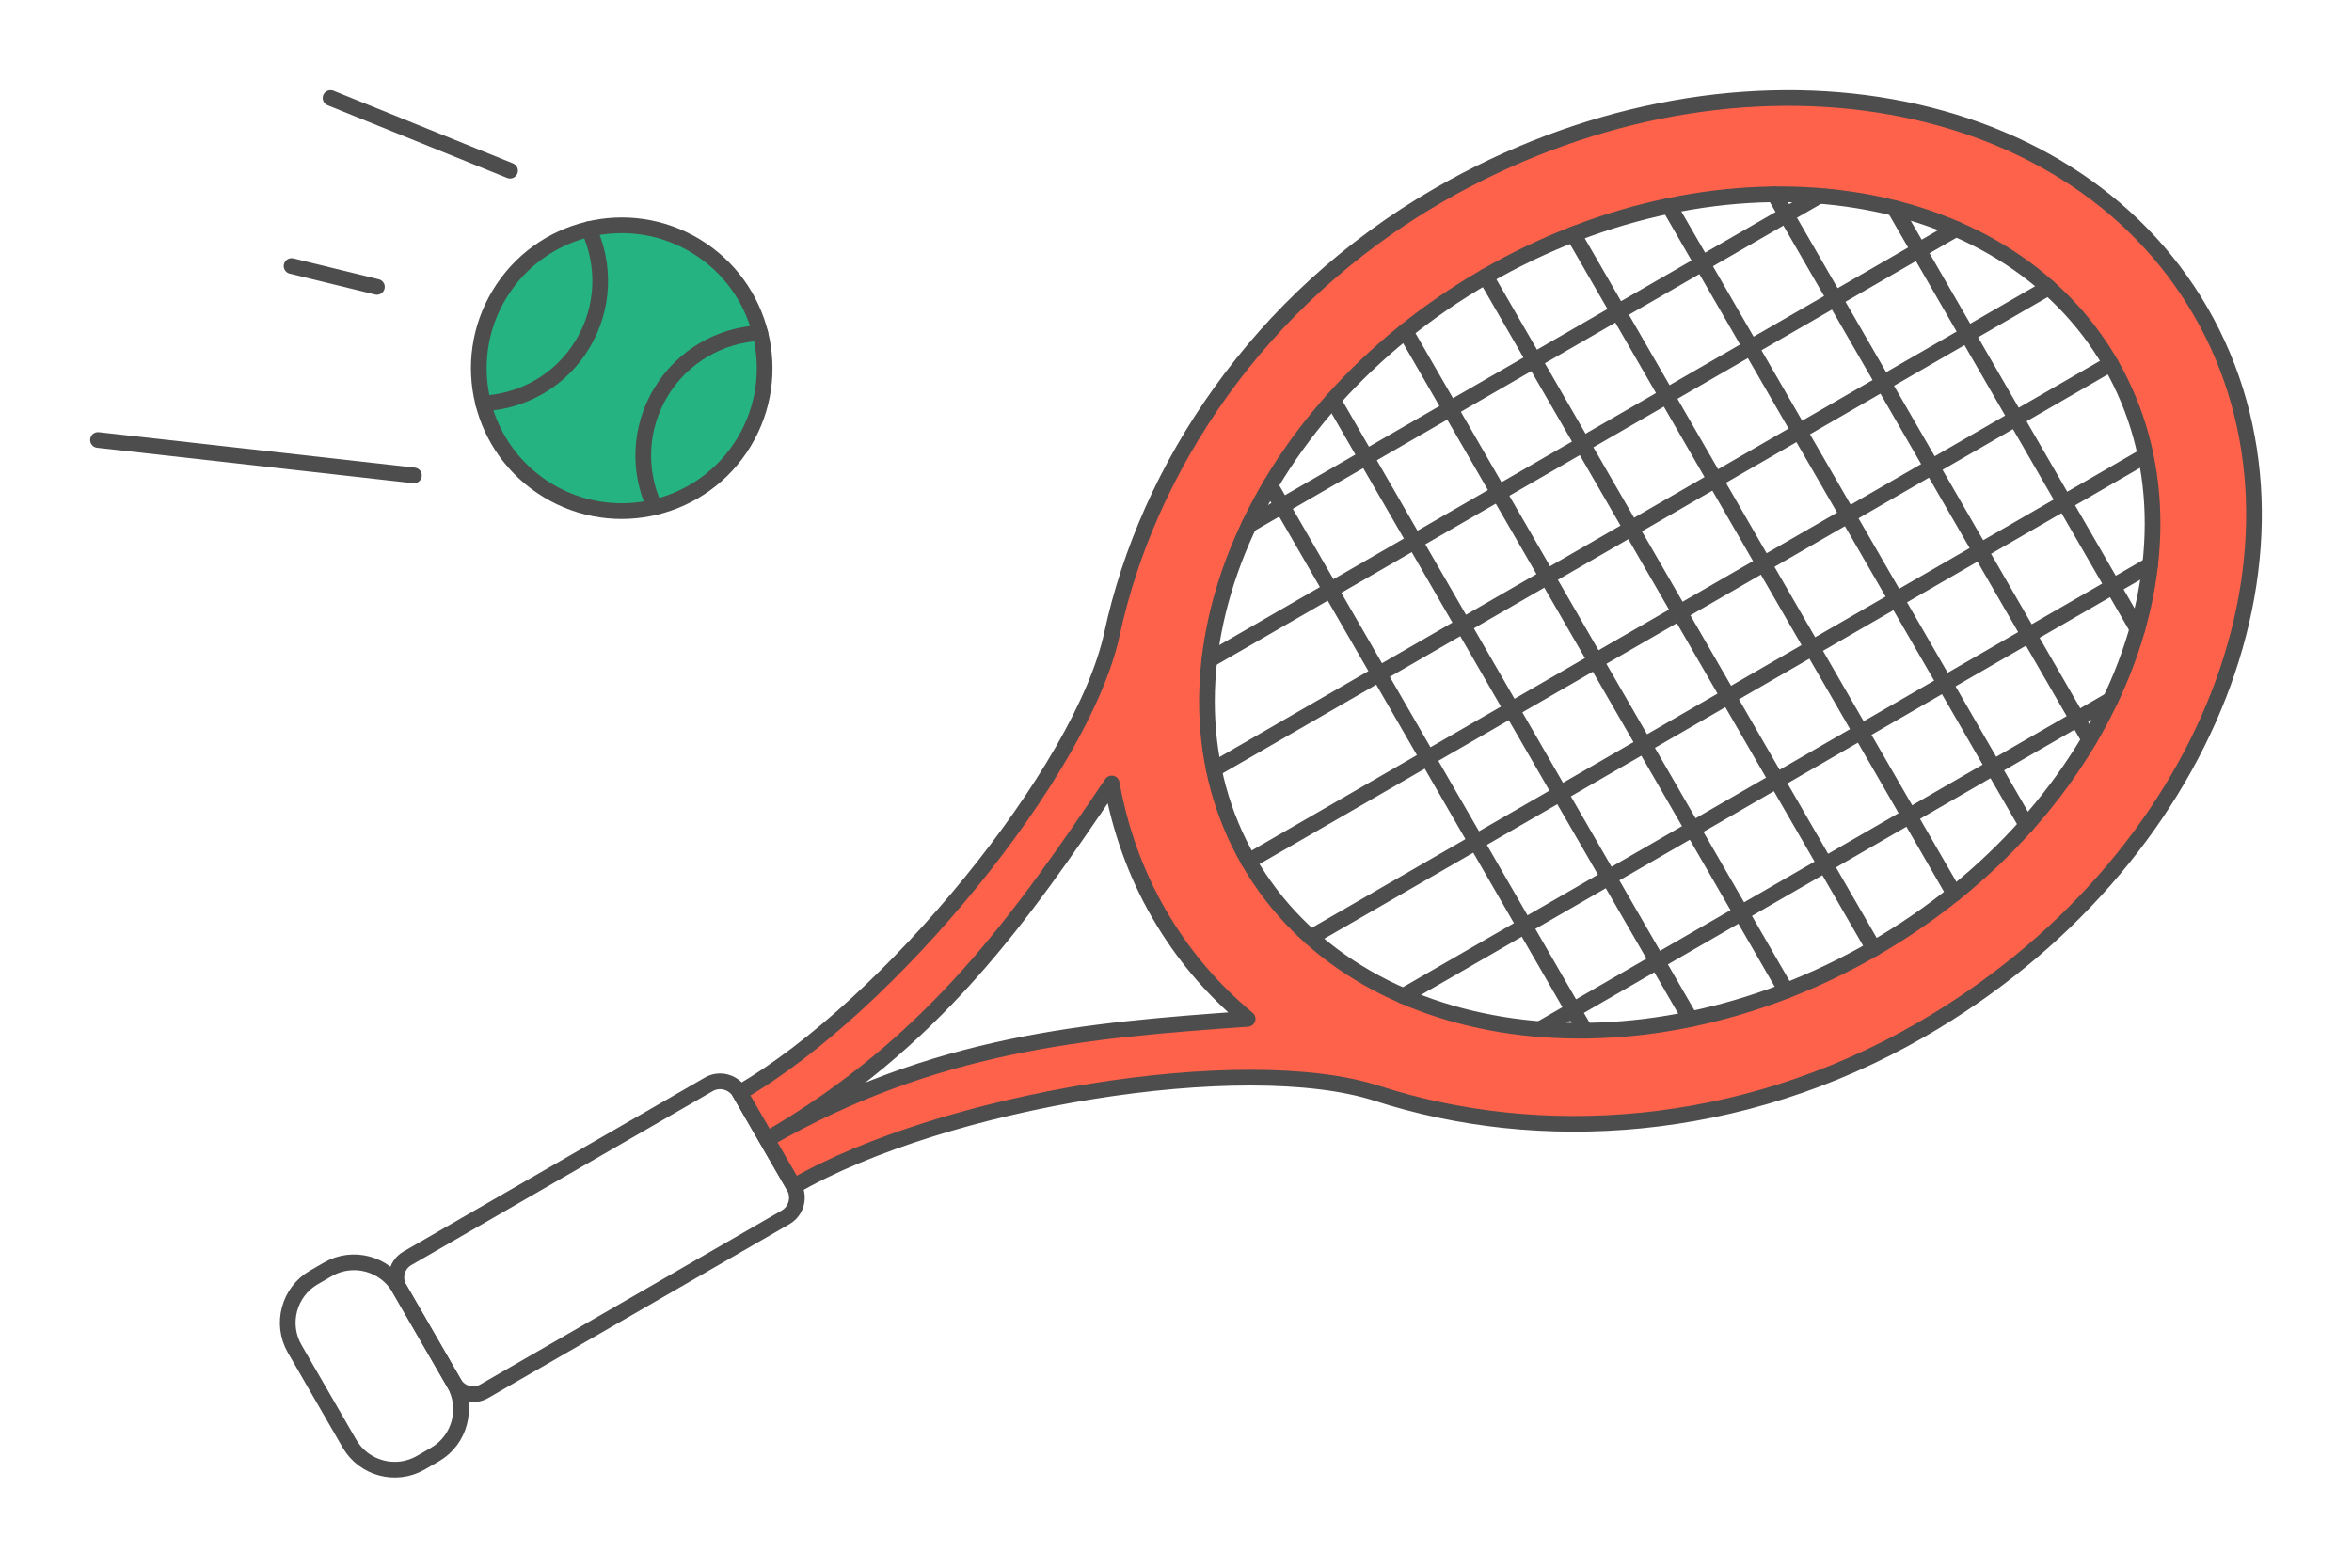 <?xml version="1.0" encoding="UTF-8"?>
<!DOCTYPE svg PUBLIC "-//W3C//DTD SVG 1.1//EN" "http://www.w3.org/Graphics/SVG/1.1/DTD/svg11.dtd">
<!-- Creator: CorelDRAW 2020 (64-Bit) -->
<svg xmlns="http://www.w3.org/2000/svg" xml:space="preserve" width="300px" height="200px" version="1.1" style="shape-rendering:geometricPrecision; text-rendering:geometricPrecision; image-rendering:optimizeQuality; fill-rule:evenodd; clip-rule:evenodd"
viewBox="0 0 14633.3 9755.5"
 xmlns:xlink="http://www.w3.org/1999/xlink"
 xmlns:xodm="http://www.corel.com/coreldraw/odm/2003">
 <defs>
  <style type="text/css">
   <![CDATA[
    .str0 {stroke:#4D4D4D;stroke-width:97.6;stroke-linecap:round;stroke-linejoin:round;stroke-miterlimit:2.613}
    .fil0 {fill:none}
    .fil2 {fill:#24B381}
    .fil1 {fill:#FF624A}
   ]]>
  </style>
 </defs>
 <g id="Layer_x0020_1">
  <g id="_1981283686384">
   <polygon class="fil0" points="0,0 14633.3,0 14633.3,9755.5 0,9755.5 "/>
   <g>
    <path class="fil0 str0" d="M4602.4 6799.3l336.8 583.3c38.7,67.1 15.5,153.8 -51.6,192.5l-1875.3 1082.7c-65.3,37.7 -149.5,15.1 -187.2,-50.1l-340.6 -590.2c-37.7,-65.2 -15.2,-149.4 50.1,-187.1l1875.3 -1082.7c67.1,-38.8 153.8,-15.5 192.5,51.6z"/>
    <path class="fil0 str0" d="M1833.4 8393.4l340.7 590.2c89.3,154.7 289.1,208.3 443.8,118.9l88.3 -51c154.8,-89.3 208.3,-289.1 118.9,-443.8l-340.6 -590.2c-89.4,-154.7 -289.1,-208.2 -443.9,-118.9l-88.3 51c-154.8,89.3 -208.3,289.1 -118.9,443.8z"/>
    <path class="fil1 str0" d="M4602.4 6799.3l336.8 583.3c929.9,-536.9 2800.8,-846.5 3630.3,-578.3 1002,323.9 2251.9,256.7 3381,-395.2 1790.4,-1033.7 2570.4,-3034.6 1742.1,-4469.2 -828.2,-1434.6 -2951,-1759.5 -4741.5,-725.9 -1126.8,650.6 -1811.3,1704.6 -2032.7,2730.5 -183.8,852.1 -1386.1,2317.9 -2316,2854.8zm8530 -4535.9c666.9,1155.2 7.1,2784.9 -1473.9,3639.9 -1481,855.1 -3222.3,611.7 -3889.2,-543.5 -667,-1155.2 -7.1,-2784.9 1473.8,-3639.9 1481,-855.1 3222.3,-611.8 3889.3,543.5zm-8361.6 4827.5c1044.7,-603.1 1587.9,-1390.4 2146,-2215.5 49.7,277.4 145.9,554.5 292.2,807.8 148,256.4 332.2,473 553.5,657 -993.6,70.7 -1947,147.6 -2991.7,750.7z"/>
    <line class="fil0 str0" x1="11318.3" y1="1218.8" x2="7771.7" y2= "3266.5" />
    <line class="fil0 str0" x1="12169.4" y1="1424.5" x2="7524.3" y2= "4106.4" />
    <line class="fil0 str0" x1="12745.6" y1="1789" x2="7551.8" y2= "4787.7" />
    <line class="fil0 str0" x1="13132.1" y1="2263" x2="7769" y2= "5359.4" />
    <line class="fil0 str0" x1="13349.7" y1="2834.4" x2="8155.2" y2= "5833.5" />
    <line class="fil0 str0" x1="13377.5" y1="3515.5" x2="8731" y2= "6198.1" />
    <line class="fil0 str0" x1="13130.7" y1="4355.1" x2="9581.5" y2= "6404.2" />
    <line class="fil0 str0" x1="12998.9" y1="4602.7" x2="11039.7" y2= "1209.4" />
    <line class="fil0 str0" x1="12608.9" y1="5134.6" x2="10384.1" y2= "1281.1" />
    <line class="fil0 str0" x1="12158.3" y1="5561.6" x2="9789" y2= "1457.9" />
    <line class="fil0 str0" x1="11658.4" y1="5903.3" x2="9243.1" y2= "1719.9" />
    <line class="fil0 str0" x1="11112.6" y1="6165.3" x2="8743.3" y2= "2061.6" />
    <line class="fil0 str0" x1="10517.5" y1="6342.1" x2="8292.7" y2= "2488.6" />
    <line class="fil0 str0" x1="9861.9" y1="6413.8" x2="7902.8" y2= "3020.5" />
    <line class="fil0 str0" x1="13298.1" y1="3913.6" x2="11786.1" y2= "1294.8" />
    <g>
     <g>
      <path class="fil2 str0" d="M4328.9 1530.9c419.9,254.5 554.1,801.2 299.7,1221.2 -254.5,420 -801.2,554.2 -1221.2,299.7 -420,-254.4 -554.2,-801.2 -299.8,-1221.2 254.5,-420 801.3,-554.2 1221.3,-299.7z"/>
      <g>
       <path class="fil0 str0" d="M4073 3156.5c-103.2,-222.8 -97.2,-491.2 39.6,-717 136.8,-225.8 372,-355.4 617.2,-367.1"/>
       <path class="fil0 str0" d="M3663.3 1426.2c103.1,222.8 97.1,491.3 -39.7,717 -136.8,225.8 -371.9,355.4 -617.2,367.1"/>
      </g>
     </g>
     <g>
      <line class="fil0 str0" x1="2575.4" y1="2958.5" x2="609.7" y2= "2737.9" />
      <line class="fil0 str0" x1="2345" y1="1785.3" x2="1814" y2= "1655.5" />
      <line class="fil0 str0" x1="3173.4" y1="1062" x2="2056.5" y2= "609.7" />
     </g>
    </g>
   </g>
  </g>
 </g>
</svg>

